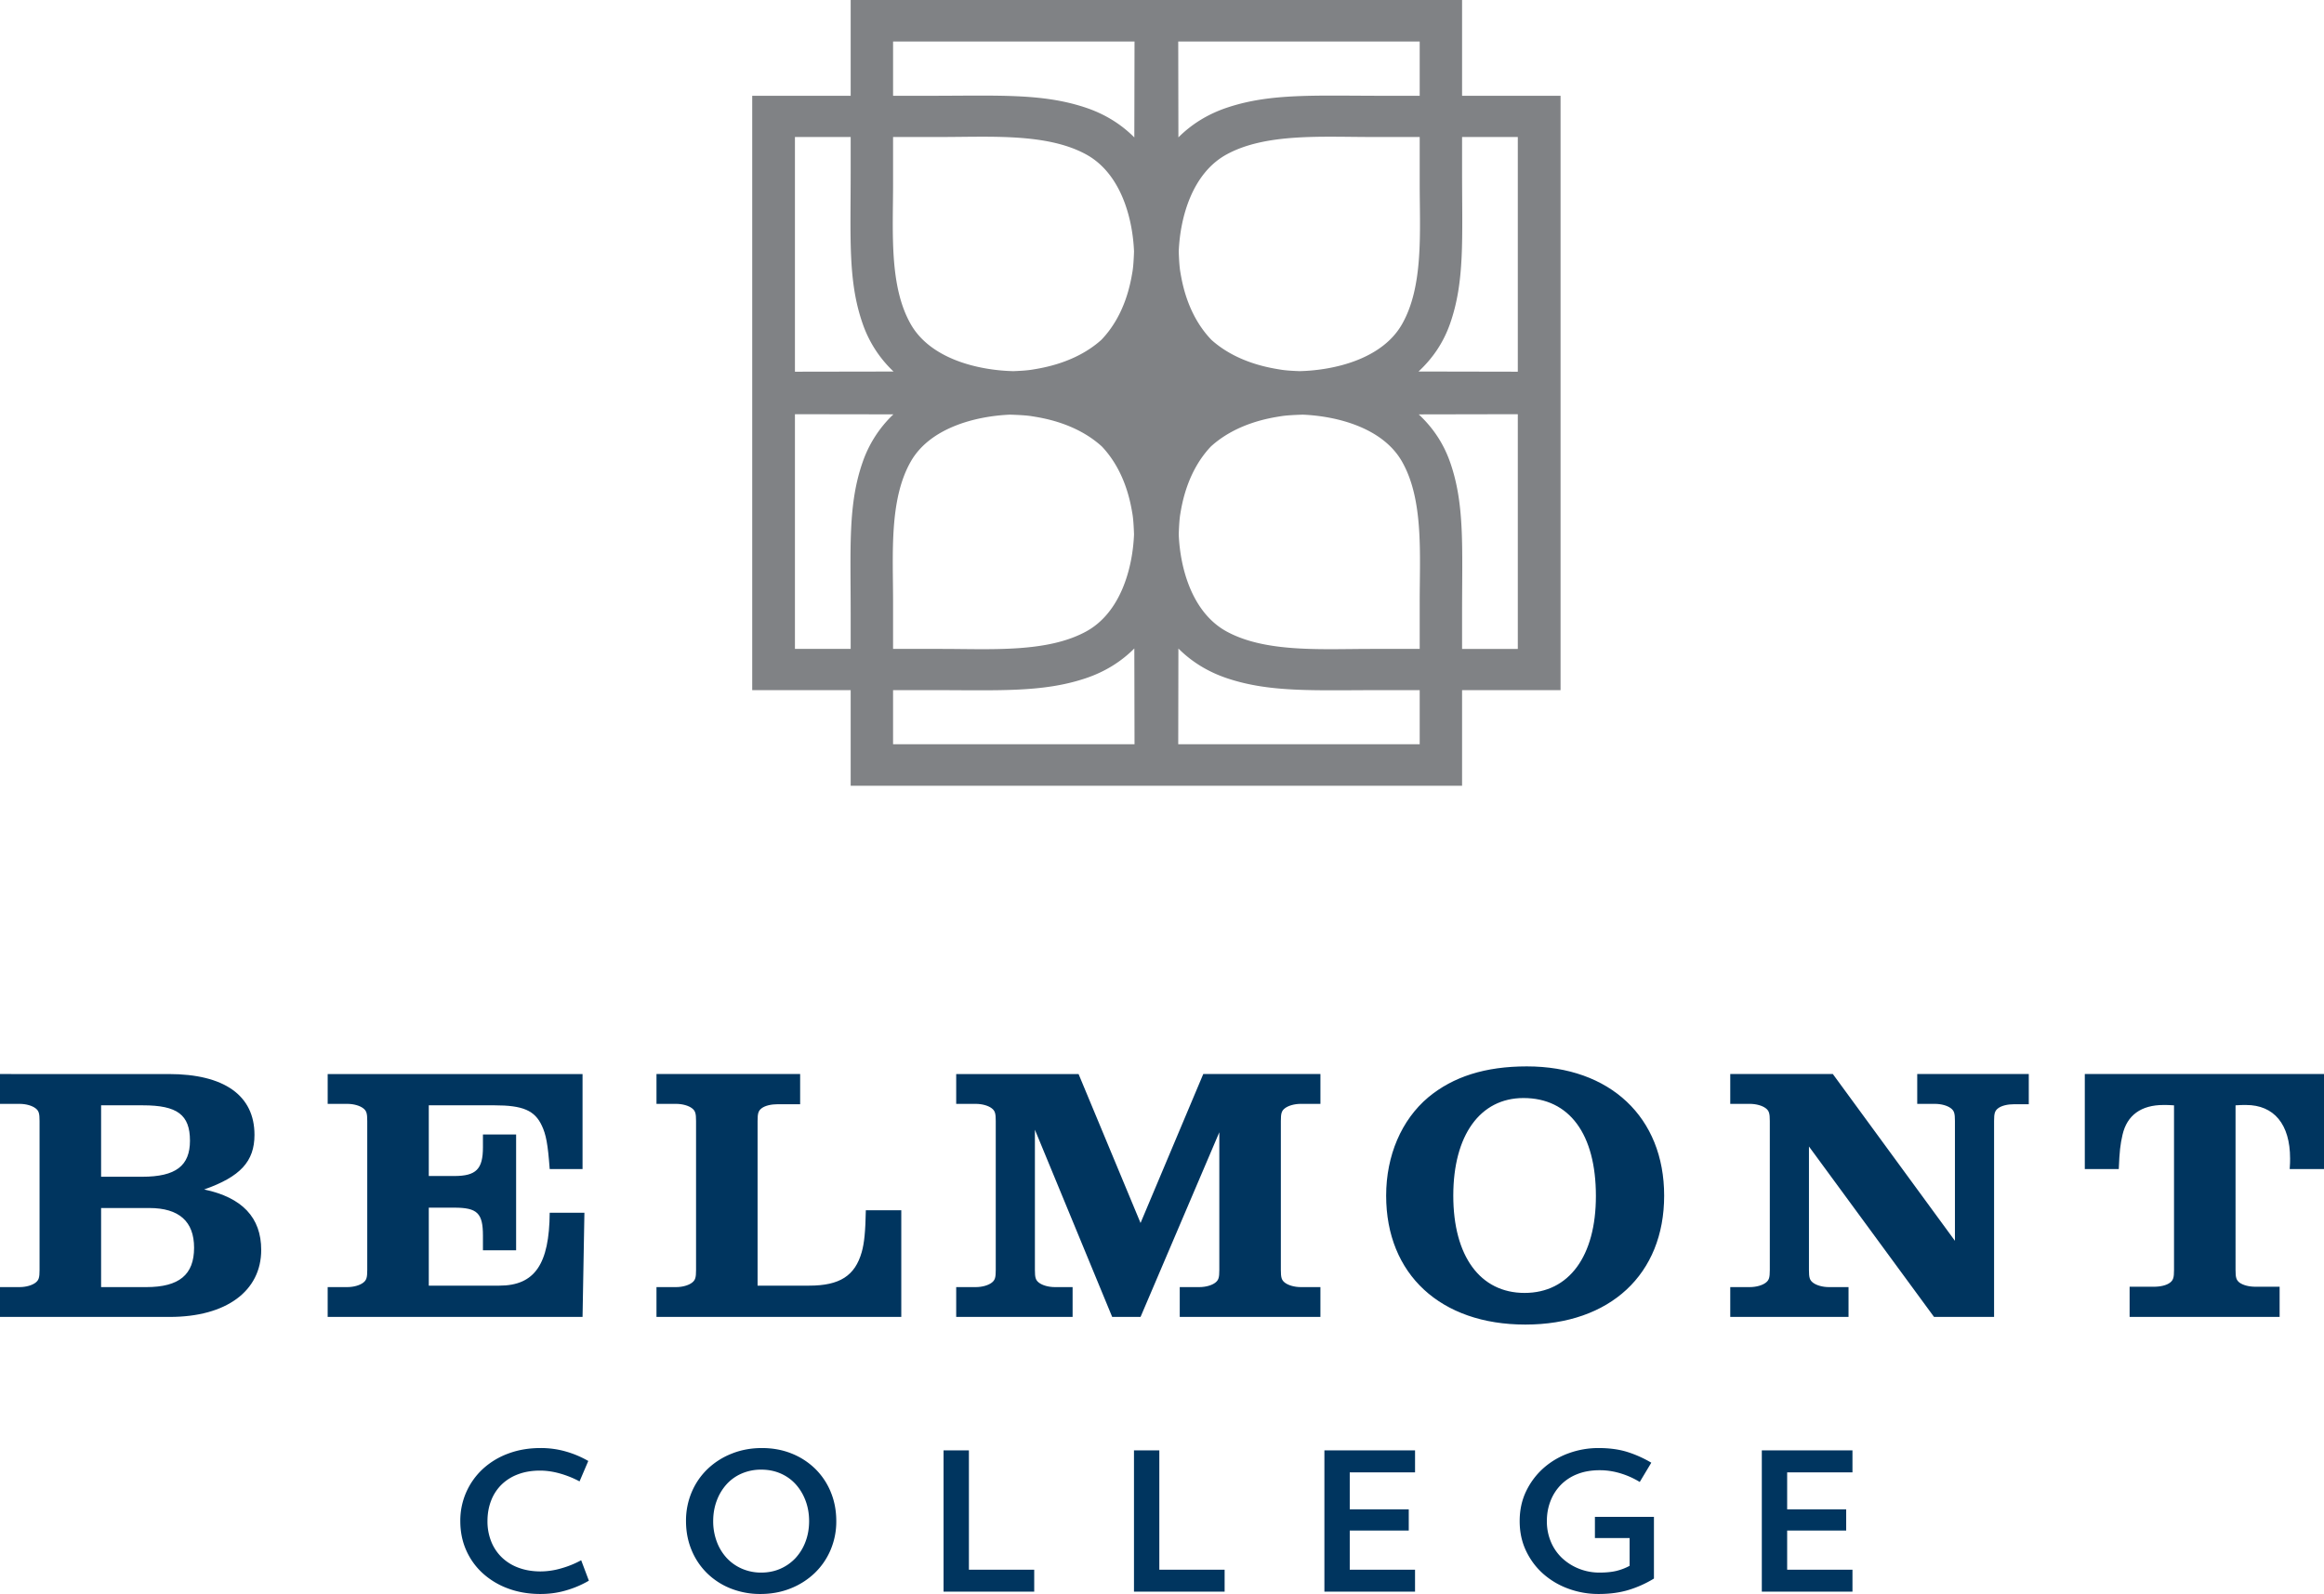 <svg width="207" height="142" viewBox="0 0 207 142" version="1.1" xmlns="http://www.w3.org/2000/svg"><g id="Symbols" stroke="none" stroke-width="1" fill="none" fill-rule="evenodd"><g id="belmont-logo-vertical" transform="translate(-28 -30)"><path d="M28 125.681v2.657h1.728c.599 0 1.13.162 1.43.389.3.228.365.454.365 1.136v13.274c0 .68-.066.908-.365 1.135-.3.228-.831.39-1.43.39H28v2.656h15.125c5.018 0 8.141-2.3 8.141-5.967 0-2.888-1.694-4.673-5.082-5.387 3.222-1.133 4.483-2.497 4.483-4.867 0-3.505-2.69-5.416-7.642-5.416H28zm9.005 9.15v-6.363h3.725c3.06 0 4.19.843 4.19 3.149 0 2.24-1.263 3.214-4.256 3.214h-3.659zm0 9.831v-7.045h4.29c2.661 0 3.992 1.202 3.992 3.539 0 2.402-1.33 3.506-4.258 3.506h-4.024zm42.883-18.98H57.187v2.656h1.729c.599 0 1.13.162 1.43.389.298.228.365.454.365 1.136v13.274c0 .68-.067.908-.365 1.135-.3.228-.831.39-1.43.39h-1.73v2.656h22.702l.166-9.279h-3.092c-.033 4.578-1.33 6.493-4.485 6.493h-6.285v-6.947h2.263c2.063 0 2.561.486 2.561 2.5v1.298h2.955v-10.318h-2.955v1.136c0 1.948-.598 2.565-2.561 2.565h-2.263v-6.298h5.853c2.524 0 3.588.454 4.22 1.818.365.779.531 1.59.697 3.86h2.926v-8.465zm15.59 18.85v-14.669c0-.682.068-.908.366-1.136.3-.227.831-.357 1.43-.357h1.995v-2.689H86.474v2.657h1.729c.598 0 1.13.162 1.43.389.298.228.365.454.365 1.136v13.274c0 .68-.067.908-.365 1.135-.3.228-.832.39-1.43.39h-1.73v2.656h21.805v-9.503h-3.158c-.034 1.85-.133 2.92-.366 3.732-.598 2.108-1.962 2.985-4.687 2.985h-4.588zm28.591-18.85h-10.9v2.656h1.728c.598 0 1.13.162 1.43.389.299.228.365.454.365 1.136v13.274c0 .68-.066.908-.365 1.135-.3.228-.832.39-1.43.39h-1.728v2.656h10.368v-2.656h-1.563c-.598 0-1.13-.162-1.43-.39-.299-.227-.365-.454-.365-1.135v-12.495l6.883 16.676h2.527l7.016-16.449v12.268c0 .68-.067.908-.365 1.135-.3.228-.832.39-1.43.39h-1.73v2.656h12.53v-2.656h-1.73c-.598 0-1.13-.162-1.429-.39-.298-.227-.365-.454-.365-1.135v-13.274c0-.682.067-.908.365-1.136.3-.227.831-.39 1.43-.39h1.73v-2.656h-10.436l-5.586 13.269-5.52-13.269zm39.927-.682c-3.692 0-6.552.907-8.778 2.753-2.391 2.013-3.753 5.193-3.753 8.763 0 7.01 4.85 11.484 12.397 11.484 7.548 0 12.365-4.475 12.365-11.484 0-6.977-4.817-11.516-12.231-11.516zm-.3 2.819c4.09 0 6.452 3.212 6.452 8.73 0 5.354-2.395 8.632-6.353 8.632-3.957 0-6.35-3.278-6.35-8.665 0-5.387 2.393-8.697 6.251-8.697zm27.557-2.138h-9.138v2.657h1.729c.598 0 1.13.162 1.429.389.299.228.365.454.365 1.136v13.274c0 .68-.066.908-.365 1.135-.3.228-.831.39-1.43.39h-1.728v2.656h10.535v-2.656h-1.73c-.598 0-1.13-.162-1.43-.39-.299-.227-.365-.454-.365-1.135v-11.002l11.14 15.183h5.349v-17.455c0-.682.066-.908.365-1.136.3-.227.831-.357 1.43-.357h1.296v-2.689h-9.936v2.657h1.563c.598 0 1.13.162 1.43.389.299.228.365.454.365 1.135v10.675l-10.874-14.856zm35.868 2.789c.334-.032.666-.032.932-.032 2.496 0 3.927 1.719 3.927 4.767 0 .194 0 .55-.035.94H235v-8.464h-21.305v8.465h3.025c.067-1.59.133-2.174.333-3.05.4-1.75 1.662-2.658 3.656-2.658.2 0 .6 0 .932.032v14.667c0 .68-.067.908-.366 1.135-.3.228-.831.358-1.43.358h-2.16v2.688h13.362v-2.688h-2.129c-.598 0-1.098-.13-1.43-.358-.3-.227-.367-.454-.367-1.135V128.47z" id="Belmont" fill="#00355F"/><path d="M79.766 168.995a8.528 8.528 0 01-1.77.72 6.658 6.658 0 01-1.843.276c-.722 0-1.376-.11-1.96-.327a4.241 4.241 0 01-1.49-.918 4.044 4.044 0 01-.948-1.417 4.793 4.793 0 01-.335-1.82c0-.664.109-1.274.326-1.83a4 4 0 01.93-1.425 4.175 4.175 0 011.472-.918c.578-.218 1.228-.327 1.95-.327.59 0 1.193.09 1.807.267.614.177 1.186.41 1.716.695l.777-1.82a8.85 8.85 0 00-1.933-.825 8.052 8.052 0 00-2.33-.326c-1.036 0-1.99.163-2.863.49a6.797 6.797 0 00-2.258 1.365A6.252 6.252 0 0069 165.508c0 .94.174 1.804.523 2.593.35.79.84 1.475 1.473 2.053a6.855 6.855 0 002.258 1.357c.873.325 1.833.489 2.881.489.83 0 1.62-.114 2.366-.343a8.787 8.787 0 001.951-.842l-.686-1.82zm19.986-1.666a4.428 4.428 0 01-.876 1.451 4.08 4.08 0 01-1.346.962c-.524.234-1.1.352-1.724.352a4.243 4.243 0 01-1.735-.352 4.038 4.038 0 01-1.355-.962 4.391 4.391 0 01-.875-1.451 5.128 5.128 0 01-.317-1.82c0-.654.106-1.26.317-1.82a4.49 4.49 0 01.875-1.46 3.885 3.885 0 011.355-.963 4.327 4.327 0 011.735-.343c.625 0 1.2.115 1.724.343.524.23.972.55 1.346.963.372.412.665.899.876 1.46.21.56.316 1.166.316 1.82 0 .652-.105 1.26-.316 1.82zm2.24-4.422a6.175 6.175 0 00-1.382-2.06 6.363 6.363 0 00-2.096-1.358c-.806-.326-1.691-.489-2.654-.489-.952 0-1.84.163-2.665.49a6.595 6.595 0 00-2.15 1.356 6.178 6.178 0 00-1.426 2.061 6.495 6.495 0 00-.516 2.601c0 .928.166 1.79.497 2.585a6.15 6.15 0 001.383 2.06 6.34 6.34 0 002.103 1.358 7.07 7.07 0 002.647.489c.963 0 1.854-.164 2.673-.49a6.637 6.637 0 002.14-1.356 6.199 6.199 0 001.427-2.061 6.45 6.45 0 00.515-2.585c0-.938-.166-1.805-.497-2.6zm18.126 8.887v-1.958h-5.817v-10.63h-2.258v12.588h8.075zm16.96 0v-1.958h-5.816v-10.63h-2.258v12.588h8.074zm16.96 0v-1.958h-5.815v-3.486h5.256v-1.89h-5.256v-3.296h5.816v-1.958h-8.074v12.588h8.074zm16.022-6.664v1.89h3.09v2.472a4.93 4.93 0 01-1.193.456c-.41.097-.903.146-1.48.146a4.892 4.892 0 01-1.835-.344 4.74 4.74 0 01-1.5-.944 4.244 4.244 0 01-1.002-1.451 4.674 4.674 0 01-.36-1.847c0-.63.105-1.218.316-1.768.21-.55.515-1.03.912-1.443a4.16 4.16 0 011.472-.97c.584-.235 1.255-.352 2.014-.352.614 0 1.226.092 1.833.275a7.38 7.38 0 011.726.772l1.029-1.717c-.675-.4-1.382-.718-2.122-.953-.741-.234-1.6-.352-2.574-.352a7.71 7.71 0 00-2.665.464 6.88 6.88 0 00-2.24 1.322 6.524 6.524 0 00-1.543 2.052c-.386.796-.58 1.686-.58 2.67 0 .974.19 1.858.57 2.654.38.796.888 1.476 1.527 2.043a6.954 6.954 0 002.239 1.323 7.729 7.729 0 002.692.472c.999 0 1.893-.12 2.682-.361a9.708 9.708 0 002.249-1.013v-5.496h-5.257zm22.94 6.664v-1.958h-5.817v-3.486h5.257v-1.89h-5.257v-3.296H193v-1.958h-8.074v12.588H193z" id="College" fill="#00355F"/><path d="M98.806 42.204h4.964v3.117c0 5.963-.243 9.775 1.069 13.517a10.604 10.604 0 002.75 4.26l-8.783.015V42.204zm0 24.695l8.769.014a10.638 10.638 0 00-2.736 4.25c-1.312 3.742-1.069 7.553-1.069 13.517v3.128h-4.964v-20.91zm10.335 4.188c1.702-2.951 5.688-4.012 8.813-4.147.837.026 1.516.067 1.948.139.934.15 3.935.595 6.244 2.698 2.114 2.236 2.568 5.113 2.722 6.012.07.41.113 1.035.14 1.813-.122 3.051-1.205 6.985-4.27 8.656-3.486 1.9-8.463 1.55-12.915 1.55h-4.277v-4.164c0-4.329-.36-9.167 1.595-12.557zm-1.595 20.392h3.211c6.133 0 10.054.236 13.904-1.042 1.828-.606 3.253-1.546 4.374-2.669l.018 8.532h-21.507v-4.82zm21.507-57.778l-.018 8.542c-1.12-1.123-2.546-2.064-4.374-2.669-3.85-1.278-7.77-1.041-13.904-1.041h-3.21V33.7h21.506zm-21.507 12.655v-4.152h4.277c4.452 0 9.43-.35 12.915 1.55 3.061 1.67 4.145 5.596 4.27 8.645-.027.778-.07 1.404-.14 1.812-.157.908-.614 3.83-2.78 6.074-2.301 2.058-5.262 2.498-6.186 2.649-.386.063-.947.104-1.65.13-3.167-.077-7.351-1.101-9.111-4.15-1.955-3.39-1.595-8.228-1.595-12.558zm25.4 49.944l.015-8.526c1.124 1.12 2.551 2.057 4.376 2.663 3.85 1.278 7.77 1.042 13.903 1.042h3.213v4.82h-21.507zm21.507-12.656v4.164h-4.277c-4.454 0-9.43.35-12.917-1.55-3.063-1.671-4.147-5.605-4.268-8.656.026-.778.069-1.404.138-1.813.155-.9.61-3.776 2.724-6.012 2.31-2.103 5.31-2.548 6.243-2.698.434-.072 1.11-.113 1.949-.139 3.125.135 7.11 1.196 8.814 4.147 1.954 3.39 1.594 8.228 1.594 12.557zm2.704-12.481c-.628-1.79-1.623-3.155-2.79-4.247l8.825-.017v20.91h-4.964V84.68c0-5.964.243-9.775-1.07-13.517zm6.035-8.05l-8.842-.017c1.174-1.094 2.176-2.46 2.807-4.258 1.314-3.742 1.071-7.554 1.071-13.517v-3.117h4.964v20.91zm-8.74-24.58h-3.212c-6.133 0-10.054-.237-13.903 1.041-1.825.605-3.252 1.542-4.376 2.664l-.015-8.537h21.507v4.832zm-10.705 24.53c-.706-.025-1.267-.066-1.65-.13-.927-.15-3.887-.59-6.186-2.648-2.166-2.245-2.626-5.166-2.782-6.074-.07-.408-.112-1.034-.138-1.812.123-3.049 1.209-6.975 4.268-8.644 3.486-1.901 8.463-1.551 12.917-1.551h4.277v4.152c0 4.33.36 9.167-1.594 12.558-1.761 3.049-5.946 4.073-9.112 4.15zM95 38.534V91.48h8.77V100h54.458v-8.52H167V38.532h-8.772V30H103.77v8.533H95z" id="Fill-1" fill="#808285"/></g></g></svg>